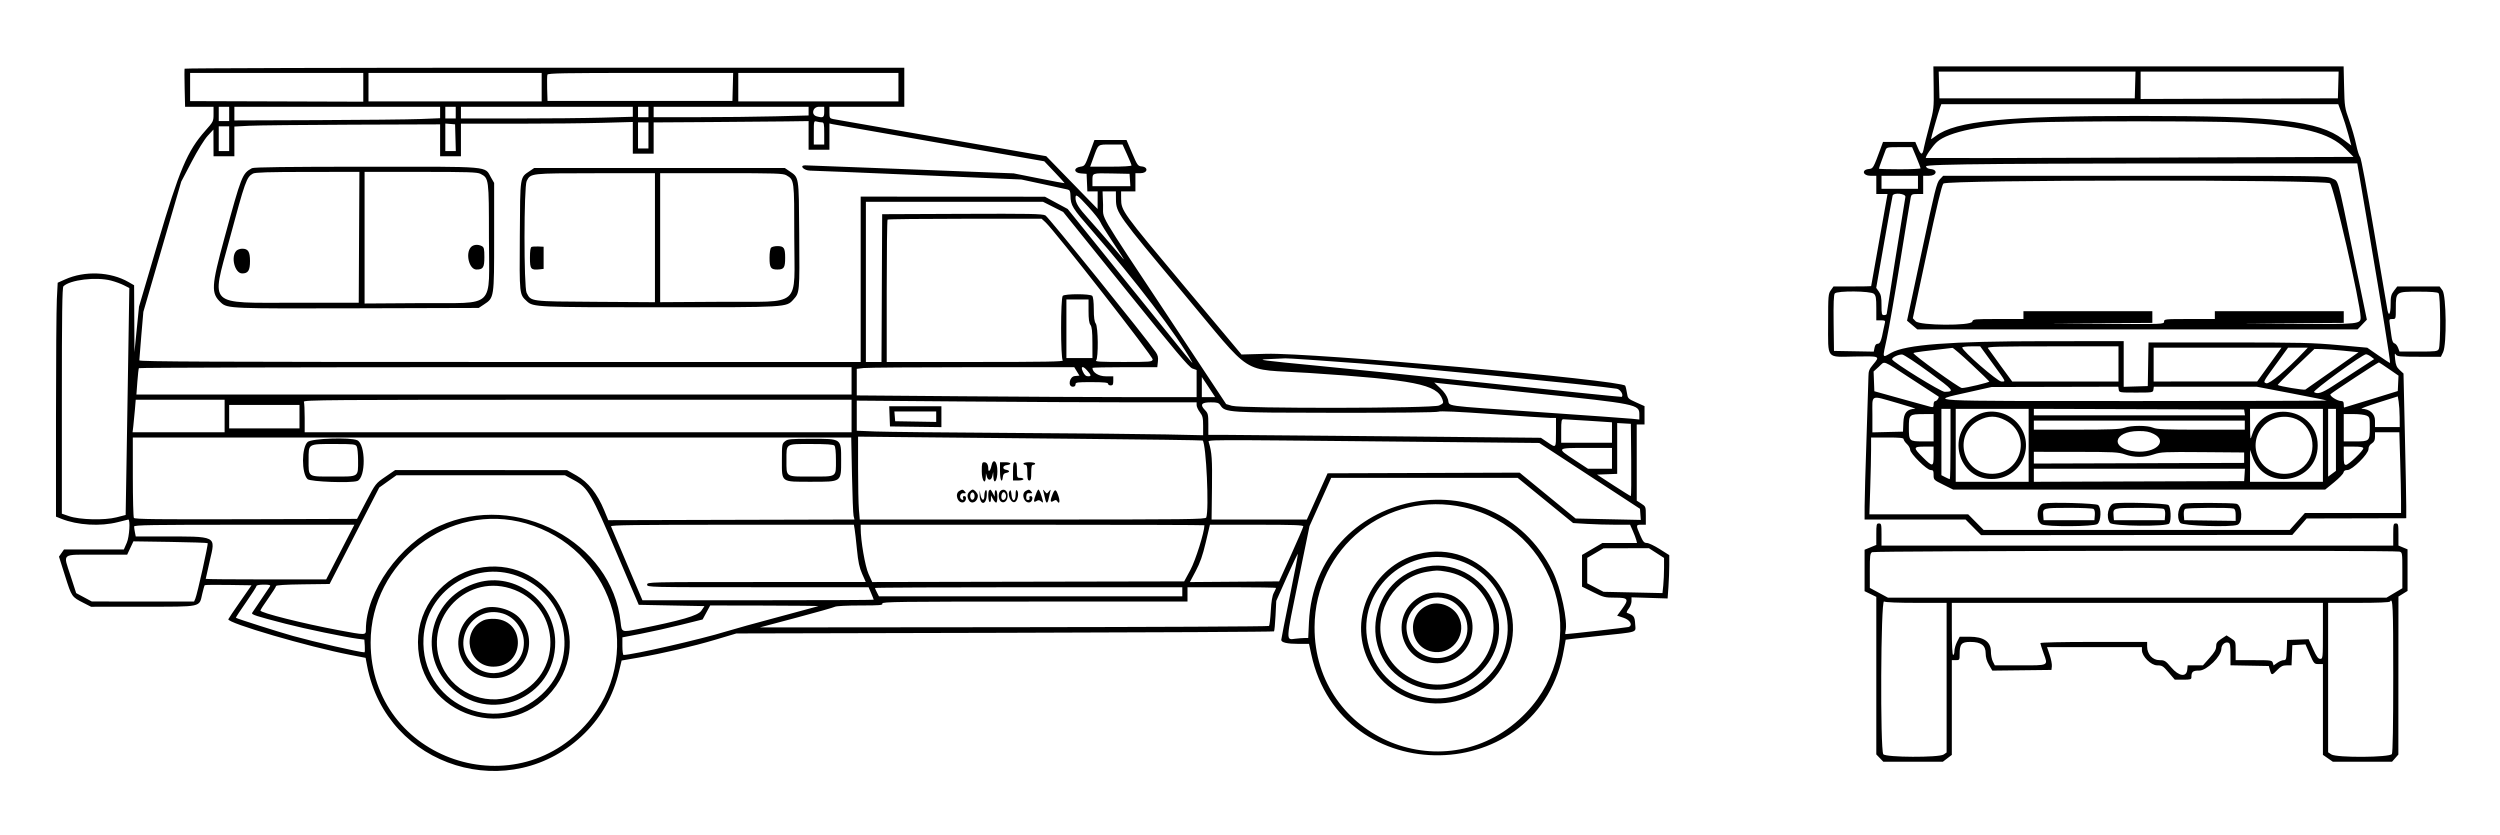 <svg id="svg" xmlns="http://www.w3.org/2000/svg" xmlns:xlink="http://www.w3.org/1999/xlink" width="400" height="133.542" viewBox="0, 0, 400,133.542"><g id="svgg"><path id="path0" d="M309.386 14.010 C 309.431 17.307,309.412 17.470,308.682 20.208 C 308.270 21.755,307.889 23.275,307.836 23.585 C 307.620 24.844,307.385 24.890,306.903 23.768 L 306.447 22.708 303.866 22.708 L 301.284 22.708 300.920 23.698 C 299.727 26.938,299.706 26.975,298.999 27.044 C 297.806 27.161,298.048 28.125,299.271 28.125 L 300.208 28.125 300.208 29.583 L 300.208 31.042 301.106 31.042 L 302.005 31.042 300.699 38.385 C 299.981 42.424,299.389 45.753,299.384 45.781 C 299.379 45.810,298.022 45.833,296.368 45.833 L 293.362 45.833 292.931 46.438 C 292.527 47.006,292.500 47.327,292.500 51.624 C 292.500 57.609,292.112 57.123,296.823 57.041 C 300.847 56.972,300.831 56.964,299.688 58.333 C 299.087 59.052,298.957 59.377,298.953 60.176 C 298.950 60.709,298.812 65.130,298.646 70.000 C 298.480 74.870,298.342 79.815,298.339 80.990 L 298.333 83.125 306.413 83.125 L 314.492 83.125 315.729 84.375 L 316.966 85.625 341.868 85.605 L 366.771 85.585 367.917 84.271 L 369.063 82.956 377.031 82.937 L 385.000 82.917 385.000 80.990 C 384.999 79.930,384.900 74.720,384.779 69.414 L 384.560 59.765 383.952 59.205 C 383.470 58.761,383.320 58.410,383.222 57.500 C 383.128 56.615,383.152 56.437,383.331 56.719 C 383.536 57.042,383.956 57.083,387.055 57.083 L 390.548 57.083 390.899 56.347 C 391.498 55.091,391.415 47.290,390.794 46.450 L 390.338 45.833 386.951 45.833 L 383.563 45.833 383.031 46.530 C 382.576 47.127,382.500 47.440,382.500 48.718 C 382.500 50.206,382.221 50.718,381.999 49.635 C 381.935 49.320,380.981 43.722,379.878 37.195 C 378.698 30.201,377.767 25.239,377.612 25.112 C 377.468 24.993,377.186 24.099,376.985 23.125 C 376.784 22.151,376.285 20.417,375.876 19.271 C 375.165 17.278,375.130 17.045,375.057 13.906 L 374.980 10.625 342.160 10.625 L 309.341 10.625 309.386 14.010 M29.539 10.990 C 29.502 11.076,29.503 12.482,29.543 14.115 L 29.615 17.083 31.891 17.083 L 34.167 17.083 34.167 18.258 C 34.167 19.404,34.136 19.467,32.850 20.914 C 29.973 24.153,28.705 27.148,25.252 38.854 L 22.240 49.063 21.876 52.708 L 21.511 56.354 21.485 50.998 L 21.458 45.643 20.573 45.132 C 17.675 43.461,13.569 43.290,10.408 44.708 L 9.230 45.237 9.095 47.879 C 9.021 49.332,8.960 57.753,8.959 66.592 L 8.958 82.663 9.816 83.006 C 12.403 84.042,16.054 84.258,18.854 83.542 C 19.750 83.313,20.504 83.125,20.529 83.125 C 20.875 83.125,20.698 85.898,20.293 86.823 L 19.815 87.917 15.026 87.917 L 10.237 87.917 9.837 88.490 L 9.436 89.063 10.419 92.170 C 11.474 95.506,11.471 95.502,13.379 96.475 L 14.571 97.083 22.859 97.076 C 32.441 97.068,31.857 97.195,32.360 95.018 C 32.523 94.311,32.702 93.687,32.757 93.632 C 32.812 93.577,34.518 93.557,36.549 93.589 L 40.240 93.646 38.428 96.250 C 37.431 97.682,36.577 98.953,36.531 99.073 C 36.296 99.678,49.346 103.495,56.071 104.789 L 58.497 105.256 58.738 106.534 C 61.819 122.829,81.805 129.011,93.565 117.307 C 96.286 114.600,98.109 111.322,99.029 107.479 L 99.459 105.686 102.073 105.234 C 106.099 104.537,110.809 103.441,114.479 102.348 L 117.813 101.354 160.764 101.250 C 184.387 101.193,203.771 101.090,203.840 101.021 C 203.908 100.953,204.018 99.828,204.083 98.521 L 204.202 96.146 205.888 92.346 C 206.815 90.256,207.610 88.583,207.656 88.628 C 207.701 88.673,207.122 91.724,206.369 95.407 C 205.616 99.091,205.000 102.230,205.000 102.384 C 205.000 102.803,205.956 103.021,207.794 103.021 L 209.441 103.021 209.805 104.699 C 214.562 126.644,246.434 126.060,250.217 103.958 C 250.364 103.099,250.496 102.377,250.510 102.354 C 250.524 102.331,252.829 102.069,255.632 101.773 C 262.349 101.064,261.700 101.273,261.625 99.842 C 261.562 98.651,261.409 98.442,260.320 98.061 C 260.210 98.023,260.327 97.727,260.581 97.405 C 260.834 97.083,261.042 96.538,261.042 96.195 L 261.042 95.572 263.930 95.664 L 266.818 95.756 266.951 93.888 C 267.024 92.860,267.083 91.300,267.083 90.421 L 267.083 88.823 265.546 87.849 C 264.700 87.313,263.775 86.875,263.490 86.875 C 263.054 86.875,262.883 86.672,262.423 85.611 C 261.726 84.003,261.730 83.958,262.604 83.958 L 263.333 83.958 263.333 82.502 C 263.333 81.067,263.322 81.038,262.607 80.575 L 261.880 80.104 261.878 74.010 L 261.875 67.917 262.500 67.917 L 263.125 67.917 263.125 66.450 L 263.125 64.983 261.786 64.382 C 260.486 63.799,260.443 63.754,260.309 62.862 C 260.233 62.357,260.107 61.840,260.029 61.714 C 259.477 60.821,209.766 56.401,202.603 56.608 L 198.644 56.722 189.374 45.659 C 179.577 33.967,179.389 33.707,179.380 31.823 L 179.375 30.625 180.521 30.625 L 181.667 30.625 181.667 29.167 L 181.667 27.708 182.500 27.708 C 183.628 27.708,183.785 26.738,182.675 26.628 C 182.055 26.566,181.966 26.443,181.129 24.479 L 180.241 22.396 177.674 22.396 L 175.107 22.396 174.346 24.479 C 173.611 26.490,173.560 26.566,172.886 26.667 C 171.723 26.840,171.777 27.663,172.956 27.748 L 173.854 27.813 173.916 29.219 L 173.977 30.625 174.801 30.625 L 175.625 30.625 175.621 32.031 L 175.618 33.438 171.507 29.214 L 167.396 24.990 150.625 22.078 C 141.401 20.476,133.596 19.112,133.281 19.045 C 132.761 18.936,132.708 18.841,132.708 18.004 L 132.708 17.083 138.698 17.083 L 144.688 17.083 144.688 13.958 L 144.688 10.833 87.148 10.833 C 55.501 10.833,29.577 10.904,29.539 10.990 M341.622 13.594 L 341.563 15.729 325.938 15.729 L 310.313 15.729 310.253 13.594 L 310.194 11.458 325.938 11.458 L 341.681 11.458 341.622 13.594 M374.122 13.594 L 374.063 15.729 358.281 15.783 L 342.500 15.836 342.500 13.647 L 342.500 11.458 358.341 11.458 L 374.181 11.458 374.122 13.594 M58.125 13.969 L 58.125 16.270 44.271 16.224 L 30.417 16.178 30.417 13.922 L 30.417 11.667 44.271 11.667 L 58.125 11.667 58.125 13.969 M86.667 13.947 L 86.667 16.228 72.813 16.224 L 58.958 16.220 58.958 13.943 L 58.958 11.667 72.813 11.667 L 86.667 11.667 86.667 13.947 M117.247 13.906 L 117.188 16.146 102.396 16.146 L 87.604 16.146 87.544 14.182 C 87.511 13.102,87.531 12.095,87.589 11.943 C 87.676 11.717,90.401 11.667,102.501 11.667 L 117.306 11.667 117.247 13.906 M143.750 13.944 L 143.750 16.221 130.938 16.222 L 118.125 16.223 118.125 13.945 L 118.125 11.667 130.938 11.667 L 143.750 11.667 143.750 13.944 M374.680 18.177 C 374.989 19.008,375.458 20.497,375.724 21.486 L 376.207 23.284 374.891 22.288 C 370.964 19.315,364.222 18.544,342.188 18.547 C 320.904 18.550,312.886 19.345,309.712 21.766 C 309.298 22.082,308.958 22.299,308.958 22.248 C 308.958 22.065,310.183 17.801,310.397 17.240 L 310.615 16.667 342.367 16.667 L 374.118 16.667 374.680 18.177 M36.667 18.229 L 36.667 19.375 35.833 19.375 L 35.000 19.375 35.000 18.229 L 35.000 17.083 35.833 17.083 L 36.667 17.083 36.667 18.229 M70.417 17.999 L 70.417 18.914 67.240 19.044 C 65.492 19.115,58.086 19.195,50.781 19.222 L 37.500 19.271 37.500 18.177 L 37.500 17.083 53.958 17.083 L 70.417 17.083 70.417 17.999 M72.917 18.021 L 72.917 18.958 72.083 18.958 L 71.250 18.958 71.250 18.021 L 71.250 17.083 72.083 17.083 L 72.917 17.083 72.917 18.021 M101.250 17.883 L 101.250 18.683 96.406 18.820 C 93.742 18.896,87.555 18.958,82.656 18.958 L 73.750 18.958 73.750 18.021 L 73.750 17.083 87.500 17.083 L 101.250 17.083 101.250 17.883 M103.750 17.917 L 103.750 18.750 102.917 18.750 L 102.083 18.750 102.083 17.917 L 102.083 17.083 102.917 17.083 L 103.750 17.083 103.750 17.917 M129.375 17.779 L 129.375 18.475 124.029 18.612 C 121.088 18.688,115.510 18.750,111.633 18.750 L 104.583 18.750 104.583 17.917 L 104.583 17.083 116.979 17.083 L 129.375 17.083 129.375 17.779 M131.875 17.917 C 131.875 18.799,131.710 18.895,130.677 18.619 C 129.724 18.363,130.027 17.083,131.042 17.083 L 131.875 17.083 131.875 17.917 M129.375 21.667 L 129.375 23.958 131.042 23.958 L 132.708 23.958 132.708 21.858 L 132.708 19.759 133.281 19.883 C 133.596 19.951,141.330 21.312,150.468 22.907 L 167.081 25.807 168.728 27.539 C 169.634 28.491,170.358 29.289,170.337 29.312 C 170.317 29.335,168.474 28.990,166.244 28.546 L 162.188 27.739 145.625 27.092 C 136.516 26.736,128.945 26.448,128.802 26.452 C 127.828 26.476,128.628 27.292,129.635 27.301 C 130.237 27.306,138.089 27.628,147.083 28.017 L 163.438 28.723 166.875 29.464 C 168.766 29.872,170.523 30.255,170.781 30.315 C 171.171 30.406,171.254 30.573,171.275 31.306 C 171.319 32.905,171.535 33.255,174.728 36.911 C 181.646 44.831,188.356 53.643,190.721 57.917 C 191.060 58.529,190.386 57.705,180.652 45.625 L 170.832 33.438 169.010 32.456 L 167.188 31.474 152.448 31.466 L 137.708 31.458 137.708 44.688 L 137.708 57.917 80.000 57.917 C 33.973 57.917,22.291 57.864,22.291 57.656 C 22.290 57.513,22.435 55.708,22.613 53.646 L 22.937 49.896 25.967 39.479 L 28.998 29.063 30.659 25.890 C 31.631 24.033,32.699 22.306,33.235 21.724 L 34.150 20.729 34.158 22.865 L 34.167 25.000 35.833 25.000 L 37.500 25.000 37.500 22.625 L 37.500 20.249 39.844 20.124 C 41.133 20.055,48.539 19.975,56.302 19.947 L 70.417 19.896 70.417 22.448 L 70.417 25.000 72.083 25.000 L 73.750 25.000 73.750 22.396 L 73.750 19.792 82.656 19.791 C 87.555 19.791,93.742 19.729,96.406 19.654 L 101.250 19.517 101.250 22.050 L 101.250 24.583 102.917 24.583 L 104.583 24.583 104.583 22.086 L 104.583 19.588 113.490 19.531 C 118.388 19.500,123.966 19.452,125.885 19.425 L 129.375 19.375 129.375 21.667 M131.510 19.580 C 131.829 19.583,131.875 19.808,131.875 21.354 L 131.875 23.125 131.042 23.125 L 130.208 23.125 130.208 21.226 C 130.208 19.358,130.216 19.328,130.677 19.452 C 130.935 19.521,131.310 19.579,131.510 19.580 M358.438 19.588 C 368.411 20.132,372.694 21.210,375.297 23.830 L 376.563 25.104 342.396 25.221 C 323.604 25.285,308.194 25.313,308.152 25.282 C 307.965 25.149,309.222 23.328,309.929 22.707 C 311.773 21.088,317.210 19.974,325.104 19.597 C 330.086 19.360,354.135 19.353,358.438 19.588 M103.750 21.667 L 103.750 23.750 102.917 23.750 L 102.083 23.750 102.083 21.667 L 102.083 19.583 102.917 19.583 L 103.750 19.583 103.750 21.667 M72.872 22.031 L 72.931 24.167 72.091 24.167 L 71.250 24.167 71.250 21.967 L 71.250 19.767 72.031 19.831 L 72.813 19.896 72.872 22.031 M36.667 22.188 L 36.667 24.167 35.833 24.167 L 35.000 24.167 35.000 22.188 L 35.000 20.208 35.833 20.208 L 36.667 20.208 36.667 22.188 M180.324 24.699 C 180.719 25.565,181.042 26.362,181.042 26.470 C 181.042 26.585,179.671 26.667,177.734 26.667 L 174.427 26.667 174.926 25.290 C 175.759 22.995,175.591 23.125,177.728 23.125 L 179.607 23.125 180.324 24.699 M306.615 25.159 C 306.987 26.046,307.292 26.841,307.292 26.927 C 307.292 27.013,305.792 27.083,303.958 27.083 C 302.125 27.083,300.625 27.040,300.625 26.987 C 300.625 26.934,300.826 26.348,301.071 25.685 C 301.317 25.022,301.596 24.268,301.691 24.010 C 301.855 23.568,301.978 23.542,303.901 23.544 L 305.938 23.547 306.615 25.159 M379.097 37.500 C 381.038 48.883,382.502 57.975,382.409 58.074 C 382.382 58.103,381.550 57.565,380.560 56.879 L 378.761 55.631 374.151 55.212 C 370.124 54.845,367.910 54.792,356.650 54.792 L 343.760 54.792 343.703 58.281 L 343.646 61.771 341.719 61.831 L 339.792 61.891 339.792 58.237 L 339.792 54.583 327.240 54.589 C 311.998 54.595,304.924 55.131,302.576 56.456 C 301.117 57.279,301.171 57.459,301.890 54.169 C 302.227 52.627,303.204 47.004,304.061 41.673 C 304.919 36.341,305.670 31.768,305.731 31.510 C 305.825 31.110,305.978 31.042,306.775 31.042 L 307.708 31.042 307.708 29.583 L 307.708 28.125 308.646 28.125 C 309.876 28.125,310.110 27.161,308.908 27.044 C 308.464 27.002,308.209 26.855,308.164 26.615 C 308.093 26.242,321.138 26.136,366.341 26.144 L 377.161 26.146 379.097 37.500 M40.313 26.909 C 38.756 27.768,38.654 28.026,35.926 38.021 C 33.791 45.841,33.733 46.918,35.358 48.425 C 36.376 49.369,36.907 49.391,57.318 49.329 L 76.593 49.271 77.431 48.717 C 79.072 47.630,79.063 47.696,79.063 37.917 L 79.063 29.271 78.569 28.410 C 77.499 26.542,78.924 26.666,58.617 26.673 C 45.976 26.677,40.607 26.747,40.313 26.909 M84.790 27.344 C 83.158 28.454,83.236 27.951,83.171 37.721 C 83.107 47.246,83.088 47.078,84.314 48.214 C 85.312 49.140,85.900 49.167,105.521 49.167 C 126.144 49.167,125.807 49.186,126.957 47.914 C 127.947 46.818,127.945 46.839,127.875 37.359 C 127.805 27.999,127.878 28.451,126.252 27.344 L 125.563 26.875 105.521 26.875 L 85.478 26.875 84.790 27.344 M57.450 37.969 L 57.396 48.438 47.083 48.438 C 33.070 48.438,33.805 49.143,36.682 38.443 C 39.251 28.887,39.444 28.344,40.467 27.776 C 40.822 27.579,42.979 27.513,49.221 27.507 L 57.504 27.500 57.450 37.969 M76.882 27.816 C 78.221 28.508,78.229 28.573,78.229 38.030 C 78.229 49.650,79.511 48.416,67.353 48.500 L 58.333 48.562 58.333 38.031 L 58.333 27.500 67.302 27.500 C 74.911 27.500,76.363 27.548,76.882 27.816 M104.792 38.031 L 104.792 48.353 95.260 48.291 C 84.719 48.223,84.986 48.257,84.260 46.854 C 83.802 45.969,83.814 29.841,84.273 28.953 C 84.913 27.716,84.827 27.726,95.260 27.717 L 104.792 27.708 104.792 38.031 M125.825 28.049 C 127.091 28.797,127.083 28.738,127.083 37.907 C 127.083 49.457,128.493 48.208,115.365 48.289 L 105.625 48.349 105.625 38.029 L 105.625 27.708 115.437 27.708 C 124.145 27.708,125.313 27.747,125.825 28.049 M180.793 28.802 L 180.856 29.792 177.824 29.792 L 174.792 29.792 174.792 28.889 C 174.792 27.663,174.718 27.690,177.905 27.755 L 180.729 27.813 180.793 28.802 M306.875 29.167 L 306.875 30.208 303.958 30.208 L 301.042 30.208 301.042 29.167 L 301.042 28.125 303.958 28.125 L 306.875 28.125 306.875 29.167 M310.366 28.698 C 309.875 29.214,309.590 30.356,307.473 40.290 L 305.125 51.309 305.948 52.006 L 306.771 52.702 341.989 52.705 L 377.207 52.708 377.954 51.927 L 378.700 51.146 376.469 40.400 C 373.887 27.962,374.205 29.092,373.143 28.551 C 372.313 28.128,372.123 28.125,341.610 28.125 L 310.911 28.125 310.366 28.698 M372.795 29.330 C 373.353 29.669,377.644 48.419,377.698 50.757 C 377.723 51.848,377.434 51.879,367.664 51.825 L 358.646 51.776 366.823 51.719 L 375.000 51.662 375.000 50.727 L 375.000 49.792 364.688 49.792 L 354.375 49.792 354.375 50.417 L 354.375 51.042 350.313 51.042 C 346.389 51.042,346.250 51.056,346.250 51.458 C 346.250 51.869,346.128 51.874,337.031 51.825 L 327.813 51.776 336.094 51.719 L 344.375 51.662 344.375 50.727 L 344.375 49.792 334.063 49.792 L 323.750 49.792 323.750 50.417 L 323.750 51.042 319.712 51.042 C 315.849 51.042,315.669 51.060,315.565 51.458 C 315.383 52.152,307.157 52.098,306.501 51.399 L 306.054 50.924 308.313 40.351 C 309.901 32.918,310.682 29.657,310.943 29.369 C 311.495 28.759,371.792 28.720,372.795 29.330 M178.554 31.927 C 178.575 34.030,178.880 34.455,189.167 46.720 C 200.884 60.691,198.116 58.925,209.479 59.675 C 226.358 60.788,229.946 61.504,230.791 63.926 C 230.986 64.487,230.952 64.549,230.264 64.877 C 229.280 65.346,198.673 65.390,197.103 64.925 L 196.185 64.653 187.228 51.129 C 175.189 32.951,176.586 35.338,176.491 32.773 L 176.411 30.625 177.476 30.625 L 178.542 30.625 178.554 31.927 M304.862 31.510 C 304.473 33.780,301.875 50.042,301.875 50.205 C 301.875 50.321,301.688 50.417,301.458 50.417 C 301.078 50.417,301.042 50.278,301.042 48.834 C 301.042 47.577,300.955 47.130,300.618 46.657 L 300.194 46.062 301.464 38.812 C 302.163 34.825,302.772 31.445,302.819 31.302 C 302.992 30.769,304.955 30.969,304.862 31.510 M174.134 33.101 C 175.064 34.120,175.918 35.196,176.031 35.494 C 176.144 35.791,176.973 37.138,177.872 38.486 C 179.470 40.882,179.968 41.669,179.751 41.458 C 179.692 41.401,178.769 40.323,177.700 39.063 C 176.631 37.802,175.027 35.965,174.136 34.981 C 172.553 33.233,172.083 32.471,172.083 31.653 C 172.083 30.973,172.379 31.182,174.134 33.101 M168.494 33.102 L 170.104 33.912 180.104 46.318 C 188.058 56.185,190.243 58.772,190.781 58.961 L 191.458 59.199 191.458 61.370 L 191.458 63.542 181.180 63.542 C 175.527 63.542,163.293 63.479,153.993 63.403 L 137.083 63.265 137.083 61.141 L 137.083 59.016 138.177 58.885 C 138.779 58.813,146.608 58.753,155.576 58.752 L 171.881 58.750 172.295 59.427 L 172.708 60.104 171.979 60.169 C 171.095 60.247,170.797 61.875,171.667 61.875 C 171.927 61.875,172.083 61.736,172.083 61.505 C 172.083 61.171,172.331 61.136,174.687 61.141 C 176.629 61.145,177.291 61.212,177.291 61.406 C 177.292 61.549,177.479 61.667,177.708 61.667 C 178.046 61.667,178.125 61.528,178.125 60.938 L 178.125 60.208 176.914 60.208 C 175.775 60.208,174.792 59.585,174.792 58.863 C 174.792 58.801,177.126 58.750,179.978 58.750 L 185.165 58.750 185.264 57.865 C 185.340 57.189,185.259 56.827,184.921 56.337 C 183.295 53.975,167.747 34.715,167.268 34.467 C 166.770 34.209,164.758 34.172,153.913 34.217 L 141.146 34.271 141.092 46.094 L 141.038 57.917 139.790 57.917 L 138.542 57.917 138.542 45.104 L 138.542 32.292 152.713 32.292 L 166.884 32.292 168.494 33.102 M167.283 35.573 C 168.755 36.926,184.535 57.120,184.431 57.517 C 184.332 57.896,184.087 57.917,179.726 57.917 C 176.147 57.917,175.181 57.861,175.375 57.667 C 175.763 57.279,175.716 52.283,175.319 51.759 C 175.104 51.474,175.011 50.795,175.007 49.469 C 175.002 48.288,174.907 47.490,174.750 47.333 C 174.408 46.992,170.383 46.992,170.042 47.333 C 169.687 47.688,169.687 57.312,170.042 57.667 C 170.236 57.861,167.134 57.917,156.083 57.917 L 141.875 57.917 141.875 46.597 C 141.875 40.372,141.938 35.215,142.014 35.139 C 142.090 35.063,147.667 35.000,154.406 35.000 L 166.660 35.000 167.283 35.573 M75.345 39.548 C 74.431 40.558,75.065 43.125,76.228 43.125 C 77.296 43.125,77.500 42.808,77.500 41.146 C 77.500 39.829,77.440 39.566,77.097 39.382 C 76.482 39.053,75.728 39.124,75.345 39.548 M85.052 39.508 C 84.875 39.583,84.792 40.145,84.792 41.263 C 84.792 43.076,84.946 43.253,86.381 43.089 L 86.979 43.021 86.979 41.250 L 86.979 39.479 86.146 39.439 C 85.688 39.416,85.195 39.448,85.052 39.508 M123.375 39.625 C 123.231 39.769,123.125 40.458,123.125 41.250 C 123.125 42.832,123.320 43.125,124.375 43.125 C 125.430 43.125,125.625 42.832,125.625 41.250 C 125.625 39.668,125.430 39.375,124.375 39.375 C 123.963 39.375,123.513 39.487,123.375 39.625 M37.827 40.119 C 36.880 41.067,37.561 43.750,38.750 43.750 C 39.700 43.750,40.000 43.275,40.000 41.771 C 40.000 40.266,39.700 39.792,38.750 39.792 C 38.423 39.792,38.007 39.939,37.827 40.119 M17.775 44.895 C 18.433 45.066,19.358 45.404,19.831 45.645 L 20.691 46.084 20.525 56.636 C 20.433 62.439,20.301 70.609,20.231 74.792 L 20.104 82.396 18.646 82.772 C 16.723 83.269,12.743 83.169,11.042 82.583 L 9.896 82.188 9.896 64.125 C 9.896 50.266,9.955 46.004,10.148 45.810 C 11.186 44.773,15.375 44.270,17.775 44.895 M299.827 47.011 C 300.145 47.299,300.208 47.682,300.208 49.303 L 300.208 51.250 300.952 51.250 C 301.560 51.250,301.676 51.316,301.592 51.615 C 301.536 51.815,301.428 52.307,301.353 52.708 C 301.016 54.504,300.817 55.000,300.435 55.000 C 300.176 55.000,300.011 55.203,299.926 55.630 L 299.800 56.261 296.619 56.203 L 293.438 56.146 293.381 51.693 C 293.342 48.584,293.397 47.154,293.563 46.954 C 293.942 46.497,299.313 46.546,299.827 47.011 M390.167 46.917 C 390.489 47.239,390.519 55.252,390.201 55.847 C 390.003 56.217,389.738 56.250,386.954 56.250 L 383.922 56.250 383.691 55.639 C 383.564 55.302,383.305 54.987,383.115 54.937 C 382.872 54.874,382.726 54.513,382.625 53.725 C 382.545 53.109,382.426 52.253,382.359 51.823 C 382.246 51.088,382.271 51.042,382.786 51.042 C 383.333 51.042,383.333 51.040,383.333 49.317 C 383.333 46.660,383.325 46.667,386.949 46.667 C 388.979 46.667,389.996 46.746,390.167 46.917 M174.167 49.752 C 174.167 51.043,174.257 51.707,174.473 51.991 C 174.700 52.292,174.780 53.022,174.785 54.844 L 174.792 57.292 172.708 57.292 L 170.625 57.292 170.625 52.604 L 170.625 47.917 172.396 47.917 L 174.167 47.917 174.167 49.752 M318.675 57.954 C 321.093 61.277,320.975 61.042,320.216 61.042 C 319.603 61.042,313.958 56.130,313.958 55.596 C 313.958 55.497,314.604 55.417,315.394 55.417 L 316.830 55.417 318.675 57.954 M338.958 58.229 L 338.958 61.042 330.456 61.042 L 321.954 61.042 320.092 58.504 C 319.067 57.109,318.154 55.843,318.063 55.692 C 317.925 55.465,319.753 55.417,328.427 55.417 L 338.958 55.417 338.958 58.229 M315.417 58.267 C 316.964 59.713,318.255 60.960,318.287 61.037 C 318.346 61.182,314.562 62.087,313.905 62.085 C 313.462 62.083,305.968 56.671,306.152 56.486 C 306.257 56.380,308.080 56.139,312.396 55.660 C 312.510 55.647,313.870 56.820,315.417 58.267 M364.254 56.719 C 363.823 57.320,362.947 58.537,362.308 59.422 L 361.146 61.031 352.865 61.036 L 344.583 61.042 344.583 58.333 L 344.583 55.625 354.811 55.625 L 365.039 55.625 364.254 56.719 M368.633 56.270 C 365.847 59.205,363.117 61.491,362.602 61.319 C 362.071 61.142,362.075 61.134,364.081 58.383 L 366.092 55.625 367.668 55.625 L 369.245 55.625 368.633 56.270 M374.985 56.115 L 377.366 56.354 373.229 59.271 C 370.954 60.875,368.987 62.252,368.860 62.330 C 368.648 62.460,364.639 61.792,364.441 61.594 C 364.395 61.548,365.696 60.233,367.333 58.672 L 370.310 55.833 371.457 55.854 C 372.088 55.866,373.676 55.983,374.985 56.115 M308.704 59.590 C 312.641 62.480,312.781 62.658,311.146 62.692 C 310.550 62.705,302.921 57.990,302.748 57.501 C 302.644 57.209,303.804 56.660,304.375 56.730 C 304.661 56.766,306.610 58.053,308.704 59.590 M379.360 57.065 L 379.866 57.454 377.381 59.073 C 376.014 59.963,374.123 61.192,373.179 61.804 C 371.519 62.880,370.822 63.101,370.247 62.737 C 369.951 62.549,377.954 56.715,378.542 56.690 C 378.714 56.682,379.082 56.851,379.360 57.065 M217.408 58.128 C 226.108 58.788,255.505 61.686,258.675 62.197 C 259.248 62.289,259.801 63.178,259.485 63.500 C 259.451 63.534,250.905 62.662,240.493 61.561 C 230.081 60.460,216.875 59.108,211.146 58.556 C 201.807 57.657,200.945 57.544,202.813 57.466 C 203.958 57.418,205.229 57.359,205.637 57.335 C 206.044 57.311,211.341 57.668,217.408 58.128 M305.880 60.665 C 308.203 62.177,310.130 63.429,310.161 63.448 C 310.334 63.552,309.910 64.167,309.665 64.167 C 309.494 64.167,309.375 64.382,309.375 64.691 C 309.375 65.132,309.300 65.197,308.906 65.097 C 308.648 65.031,306.516 64.442,304.167 63.788 L 299.896 62.598 299.836 61.018 L 299.775 59.438 300.617 58.677 C 301.664 57.732,300.971 57.471,305.880 60.665 M382.252 59.063 L 383.761 60.104 383.703 61.334 L 383.646 62.565 379.375 63.886 C 377.026 64.613,375.081 65.207,375.052 65.208 C 375.023 65.208,375.000 64.974,375.000 64.688 C 375.000 64.311,374.888 64.167,374.595 64.167 C 373.962 64.167,372.643 63.315,372.892 63.066 C 373.230 62.729,380.510 57.952,380.632 57.988 C 380.693 58.006,381.422 58.490,382.252 59.063 M136.250 60.938 L 136.250 63.125 79.038 63.125 L 21.825 63.125 21.976 61.094 C 22.059 59.977,22.170 58.992,22.222 58.906 C 22.274 58.820,47.951 58.750,79.283 58.750 L 136.250 58.750 136.250 60.938 M173.891 59.219 C 174.610 60.018,174.653 60.208,174.113 60.208 C 173.753 60.208,173.524 60.010,173.271 59.479 C 172.856 58.609,173.209 58.461,173.891 59.219 M194.052 62.969 L 194.423 63.542 193.357 63.542 L 192.292 63.542 192.292 61.930 L 192.292 60.318 192.987 61.357 C 193.369 61.928,193.848 62.654,194.052 62.969 M245.521 62.925 C 261.905 64.628,262.292 64.706,262.292 66.302 L 262.292 67.124 261.094 66.999 C 260.435 66.930,253.708 66.448,246.146 65.928 C 230.316 64.840,232.026 65.077,231.683 63.928 C 231.504 63.327,231.086 62.714,230.446 62.114 L 229.479 61.207 230.417 61.329 C 230.932 61.396,237.729 62.115,245.521 62.925 M338.996 62.344 C 339.061 62.802,339.121 62.813,341.771 62.813 C 344.421 62.813,344.481 62.802,344.546 62.344 L 344.612 61.875 352.845 61.875 L 361.077 61.875 366.632 62.936 C 369.688 63.520,372.227 64.036,372.274 64.082 C 372.322 64.129,358.497 64.167,341.553 64.167 C 306.999 64.167,308.323 64.238,315.000 62.741 L 318.646 61.924 328.788 61.900 L 338.929 61.875 338.996 62.344 M383.943 66.719 L 383.958 68.333 381.979 68.333 L 380.000 68.333 380.000 67.296 C 380.000 66.188,379.150 65.433,377.873 65.407 C 377.611 65.402,378.802 64.953,380.521 64.411 L 383.646 63.425 383.787 64.264 C 383.864 64.726,383.934 65.831,383.943 66.719 M303.542 64.473 C 305.318 64.977,306.610 65.396,306.413 65.403 C 305.111 65.452,304.603 66.045,304.540 67.587 L 304.479 69.063 302.031 69.121 L 299.583 69.180 299.583 66.361 C 299.583 63.013,299.143 63.223,303.542 64.473 M35.938 66.562 L 35.938 69.166 28.574 69.166 L 21.211 69.167 21.329 68.177 C 21.395 67.633,21.508 66.461,21.582 65.573 L 21.716 63.958 28.827 63.958 L 35.938 63.958 35.938 66.562 M136.250 66.563 L 136.250 69.167 92.500 69.167 L 48.750 69.167 48.750 66.892 C 48.750 65.641,48.693 64.469,48.624 64.288 C 48.508 63.988,52.450 63.958,92.374 63.958 L 136.250 63.958 136.250 66.563 M181.180 64.375 L 191.458 64.375 191.458 64.824 C 191.458 65.071,191.693 65.580,191.979 65.956 C 192.423 66.538,192.500 66.860,192.500 68.139 L 192.500 69.639 186.510 69.509 C 183.216 69.437,172.083 69.329,161.771 69.269 C 151.458 69.209,141.685 69.105,140.052 69.038 L 137.083 68.915 137.083 66.507 L 137.083 64.098 153.993 64.237 C 163.293 64.313,175.527 64.375,181.180 64.375 M195.263 64.850 C 196.021 66.006,196.367 66.028,213.793 66.048 C 223.595 66.059,229.917 65.989,230.147 65.867 C 230.394 65.735,233.339 65.870,238.854 66.264 C 243.438 66.592,247.586 66.864,248.073 66.868 L 248.958 66.875 248.958 69.167 C 248.958 71.758,249.005 71.704,247.591 70.752 L 246.543 70.046 222.907 69.813 C 209.907 69.685,197.935 69.581,196.302 69.582 L 193.333 69.583 193.333 67.876 C 193.333 66.316,193.286 66.119,192.785 65.597 C 191.956 64.731,192.227 64.375,193.720 64.375 C 194.772 64.375,194.997 64.444,195.263 64.850 M47.917 66.667 L 47.917 68.542 42.292 68.542 L 36.667 68.542 36.667 66.667 L 36.667 64.792 42.292 64.792 L 47.917 64.792 47.917 66.667 M142.335 66.615 L 142.396 68.229 146.510 68.286 L 150.625 68.342 150.625 66.671 L 150.625 65.000 146.450 65.000 L 142.274 65.000 142.335 66.615 M312.083 71.042 C 312.083 74.135,312.032 76.667,311.969 76.667 C 311.906 76.667,311.578 76.524,311.240 76.349 L 310.625 76.031 310.625 70.724 L 310.625 65.417 311.354 65.417 L 312.083 65.417 312.083 71.042 M324.583 71.250 L 324.583 77.083 318.750 77.083 L 312.917 77.083 312.917 71.250 L 312.917 65.417 318.750 65.417 L 324.583 65.417 324.583 71.250 M359.129 65.990 L 359.196 66.458 342.306 66.458 L 325.417 66.458 325.417 65.936 L 325.417 65.414 342.240 65.468 L 359.063 65.521 359.129 65.990 M371.667 71.250 L 371.667 77.083 365.833 77.083 L 360.000 77.083 360.007 74.531 L 360.014 71.979 360.396 73.087 C 362.358 78.767,370.833 77.289,370.833 71.267 C 370.833 65.161,362.113 63.759,360.320 69.577 C 360.034 70.504,360.029 70.475,360.015 67.969 L 360.000 65.417 365.833 65.417 L 371.667 65.417 371.667 71.250 M373.750 70.377 L 373.750 75.338 373.125 75.800 L 372.500 76.262 372.500 70.840 L 372.500 65.417 373.125 65.417 L 373.750 65.417 373.750 70.377 M149.792 66.672 L 149.792 67.511 146.510 67.453 L 143.229 67.396 143.165 66.615 L 143.100 65.833 146.446 65.833 L 149.792 65.833 149.792 66.672 M316.555 66.313 C 311.076 68.933,313.114 77.079,319.135 76.625 C 323.708 76.280,325.808 70.840,322.644 67.534 C 321.083 65.902,318.498 65.383,316.555 66.313 M309.375 68.438 L 309.375 70.625 307.646 70.625 C 305.474 70.625,305.417 70.568,305.417 68.406 C 305.417 66.327,305.483 66.265,307.760 66.256 L 309.375 66.250 309.375 68.438 M378.636 66.492 C 379.141 66.722,379.167 66.814,379.167 68.429 C 379.167 70.579,379.118 70.625,376.833 70.625 L 375.000 70.625 375.000 68.438 L 375.000 66.250 376.553 66.250 C 377.407 66.250,378.344 66.359,378.636 66.492 M320.858 67.249 C 325.288 69.563,323.337 76.155,318.330 75.793 C 313.789 75.464,312.581 69.304,316.653 67.240 C 318.164 66.474,319.380 66.476,320.858 67.249 M366.875 66.872 C 370.081 67.764,371.092 72.272,368.613 74.624 C 366.606 76.529,363.067 76.082,361.621 73.741 C 359.363 70.087,362.709 65.713,366.875 66.872 M254.219 67.325 L 257.917 67.569 257.917 69.201 L 257.917 70.833 253.854 70.833 L 249.792 70.833 249.792 68.958 C 249.792 67.312,249.836 67.083,250.156 67.082 C 250.357 67.081,252.185 67.191,254.219 67.325 M359.167 68.021 L 359.167 68.750 352.213 68.750 C 346.503 68.750,345.125 68.694,344.511 68.438 C 343.561 68.040,341.005 68.044,339.896 68.444 C 339.235 68.682,337.650 68.744,332.240 68.747 L 325.417 68.750 325.417 68.021 L 325.417 67.292 342.292 67.292 L 359.167 67.292 359.167 68.021 M260.993 73.594 C 261.023 76.773,260.997 79.375,260.934 79.375 C 260.870 79.375,259.628 78.602,258.172 77.656 L 255.526 75.938 257.138 75.877 L 258.750 75.816 258.750 71.751 L 258.750 67.687 259.844 67.750 L 260.938 67.813 260.993 73.594 M344.591 69.427 C 346.919 70.601,344.930 72.532,341.695 72.239 C 337.581 71.866,338.020 68.990,342.195 68.966 C 343.313 68.960,343.883 69.070,344.591 69.427 M384.029 73.698 C 384.104 76.190,384.166 79.096,384.166 80.156 L 384.167 82.083 376.471 82.083 L 368.776 82.083 367.565 83.437 L 366.354 84.791 341.868 84.792 L 317.383 84.792 316.146 83.542 L 314.909 82.292 307.005 82.292 L 299.101 82.292 299.237 78.073 C 299.312 75.753,299.374 72.987,299.374 71.927 L 299.375 70.000 301.979 70.000 C 304.003 70.000,304.583 70.062,304.583 70.276 C 304.583 70.428,304.818 70.773,305.104 71.042 C 305.391 71.311,305.625 71.723,305.625 71.958 C 305.625 72.563,308.291 75.208,308.901 75.208 C 309.311 75.208,309.375 75.315,309.375 75.996 C 309.375 76.769,309.405 76.798,310.941 77.558 L 312.507 78.333 342.269 78.333 L 372.030 78.333 373.463 77.162 C 374.251 76.518,374.926 75.815,374.962 75.600 C 375.008 75.332,375.203 75.208,375.582 75.208 C 376.369 75.208,378.958 72.634,378.958 71.852 C 378.958 71.491,379.140 71.179,379.479 70.957 C 379.869 70.701,380.000 70.434,380.000 69.891 L 380.000 69.167 381.946 69.167 L 383.892 69.167 384.029 73.698 M171.740 70.201 C 183.066 70.305,192.377 70.433,192.431 70.486 C 192.990 71.045,193.474 81.555,192.999 82.795 C 192.884 83.094,190.243 83.125,165.217 83.125 L 137.561 83.125 137.426 81.531 C 137.352 80.654,137.292 77.670,137.292 74.899 L 137.292 69.861 144.219 69.937 C 148.029 69.979,160.413 70.098,171.740 70.201 M136.316 75.990 C 136.381 79.284,136.498 82.236,136.575 82.550 L 136.714 83.121 117.019 83.175 L 97.325 83.229 96.673 81.652 C 95.577 78.995,94.110 77.143,92.283 76.105 L 90.729 75.222 76.979 75.214 L 63.229 75.207 61.665 76.278 C 60.111 77.342,60.090 77.369,58.613 80.185 L 57.125 83.021 39.357 83.074 C 25.280 83.116,21.554 83.073,21.422 82.866 C 21.331 82.722,21.255 79.768,21.253 76.302 L 21.250 70.000 78.724 70.000 L 136.197 70.000 136.316 75.990 M49.230 70.711 C 48.242 71.561,48.227 75.746,49.208 76.661 C 49.666 77.087,56.205 77.328,57.178 76.954 C 58.543 76.430,58.524 71.063,57.155 70.440 C 56.041 69.932,49.891 70.143,49.230 70.711 M125.596 70.607 C 125.126 70.987,125.104 71.122,125.104 73.646 C 125.104 77.240,124.889 77.083,129.824 77.083 C 134.691 77.083,134.583 77.161,134.583 73.646 C 134.583 70.130,134.691 70.208,129.824 70.208 C 126.456 70.208,126.039 70.248,125.596 70.607 M222.881 70.646 L 246.283 70.877 254.339 76.142 L 262.396 81.407 262.461 82.298 L 262.527 83.188 257.314 83.075 L 252.100 82.961 247.621 79.292 L 243.142 75.622 227.778 75.676 L 212.414 75.729 210.752 79.427 L 209.091 83.125 201.472 83.125 L 193.854 83.125 193.916 78.073 C 193.972 73.459,193.900 72.409,193.414 70.781 C 193.280 70.331,191.772 70.338,222.881 70.646 M57.076 71.445 C 57.195 71.666,57.292 72.657,57.292 73.646 C 57.292 76.384,57.496 76.250,53.333 76.250 C 49.162 76.250,49.375 76.394,49.375 73.570 C 49.375 70.957,49.239 71.042,53.445 71.042 C 56.608 71.042,56.876 71.071,57.076 71.445 M133.500 71.292 C 133.661 71.453,133.750 72.287,133.750 73.646 C 133.750 76.394,133.971 76.250,129.757 76.250 C 125.634 76.250,125.833 76.382,125.833 73.646 C 125.833 70.910,125.634 71.042,129.757 71.042 C 132.196 71.042,133.325 71.117,133.500 71.292 M309.375 72.917 C 309.375 74.722,309.239 74.744,307.662 73.184 C 306.077 71.615,306.100 71.458,307.917 71.458 L 309.375 71.458 309.375 72.917 M378.125 71.725 C 378.125 72.123,375.774 74.375,375.359 74.375 C 375.054 74.375,375.000 74.157,375.000 72.917 L 375.000 71.458 376.563 71.458 C 377.694 71.458,378.125 71.532,378.125 71.725 M257.917 73.333 L 257.917 75.000 255.999 75.000 L 254.082 75.000 251.941 73.594 C 248.998 71.661,248.992 71.667,253.854 71.667 L 257.917 71.667 257.917 73.333 M340.000 72.708 C 341.484 73.230,343.037 73.229,344.592 72.705 C 345.752 72.315,346.290 72.290,352.450 72.341 L 359.063 72.396 359.063 73.229 L 359.063 74.063 342.240 74.116 L 325.417 74.169 325.417 73.230 L 325.417 72.292 332.135 72.298 C 338.234 72.305,338.960 72.342,340.000 72.708 M157.083 75.417 C 157.083 76.901,157.678 77.716,157.729 76.302 L 157.750 75.729 157.895 76.250 C 158.094 76.966,158.613 76.905,158.775 76.146 L 158.909 75.521 158.934 76.198 C 158.988 77.695,159.583 76.979,159.583 75.417 C 159.583 73.777,158.894 73.187,158.614 74.588 C 158.467 75.322,158.125 75.631,158.125 75.029 C 158.125 74.342,157.893 73.958,157.478 73.958 C 157.128 73.958,157.083 74.125,157.083 75.417 M160.000 75.417 C 160.000 76.832,160.322 77.458,160.455 76.302 C 160.502 75.892,160.654 75.710,160.990 75.663 C 161.247 75.626,161.458 75.515,161.458 75.417 C 161.458 75.318,161.247 75.207,160.990 75.171 C 160.317 75.075,160.397 74.493,161.094 74.413 C 161.975 74.312,161.773 73.958,160.833 73.958 L 160.000 73.958 160.000 75.417 M162.083 75.417 L 162.083 76.875 162.917 76.875 C 163.375 76.875,163.750 76.781,163.750 76.667 C 163.750 76.552,163.516 76.458,163.229 76.458 C 162.731 76.458,162.708 76.403,162.708 75.208 C 162.708 74.236,162.639 73.958,162.396 73.958 C 162.148 73.958,162.083 74.259,162.083 75.417 M163.750 74.167 C 163.750 74.281,163.891 74.375,164.063 74.375 C 164.306 74.375,164.375 74.653,164.375 75.625 C 164.375 76.597,164.444 76.875,164.688 76.875 C 164.931 76.875,165.000 76.597,165.000 75.625 C 165.000 74.653,165.069 74.375,165.313 74.375 C 165.484 74.375,165.625 74.281,165.625 74.167 C 165.625 74.052,165.203 73.958,164.688 73.958 C 164.172 73.958,163.750 74.052,163.750 74.167 M359.126 75.990 L 359.063 76.979 342.240 77.032 L 325.417 77.086 325.417 76.043 L 325.417 75.000 342.303 75.000 L 359.189 75.000 359.126 75.990 M91.878 76.849 C 94.075 78.041,94.613 78.965,98.726 88.622 L 102.197 96.771 107.456 96.875 L 112.714 96.979 112.212 97.717 C 111.681 98.498,109.036 99.266,102.122 100.647 C 99.470 101.176,99.470 101.176,99.302 99.565 C 97.957 86.703,82.639 78.563,70.305 84.155 C 63.966 87.029,58.542 94.678,58.542 100.743 C 58.542 101.648,58.550 101.648,54.134 100.821 C 48.515 99.770,41.667 98.048,41.667 97.687 C 41.667 97.587,42.229 96.713,42.917 95.746 C 43.604 94.779,44.167 93.889,44.167 93.769 C 44.167 93.625,45.637 93.531,48.452 93.494 L 52.738 93.438 56.709 85.722 L 60.680 78.007 62.057 77.024 L 63.435 76.042 76.913 76.042 L 90.391 76.042 91.878 76.849 M247.260 80.073 L 251.697 83.689 253.902 83.823 C 255.114 83.898,257.166 83.958,258.460 83.958 L 260.814 83.958 261.246 84.936 C 261.484 85.474,261.733 86.130,261.800 86.395 L 261.920 86.875 259.155 86.875 L 256.391 86.875 254.758 87.832 L 253.125 88.790 253.125 91.328 L 253.125 93.865 254.899 94.745 C 256.564 95.571,256.782 95.625,258.441 95.625 C 260.553 95.625,260.683 95.861,259.475 97.506 L 258.741 98.505 259.787 98.853 C 260.838 99.202,261.294 100.051,260.573 100.318 C 260.367 100.394,250.956 101.458,250.488 101.458 C 250.422 101.458,250.418 101.266,250.480 101.032 C 250.897 99.434,249.738 94.041,248.408 91.398 C 238.861 72.426,210.427 78.360,209.434 99.531 L 209.314 102.083 208.749 102.083 C 208.438 102.083,207.772 102.134,207.269 102.196 C 205.718 102.388,205.700 102.793,207.693 93.085 L 209.518 84.194 211.255 80.326 L 212.992 76.458 227.907 76.458 L 242.823 76.458 247.260 80.073 M153.490 78.558 C 152.707 79.014,153.224 80.547,154.105 80.380 C 154.578 80.289,154.749 79.375,154.292 79.375 C 154.081 79.375,154.016 79.491,154.102 79.716 C 154.192 79.950,154.141 80.026,153.939 79.959 C 153.397 79.778,153.576 78.847,154.142 78.909 C 154.563 78.955,154.599 78.916,154.377 78.648 C 154.073 78.282,153.981 78.272,153.490 78.558 M155.119 78.661 C 154.738 79.041,154.705 79.448,155.007 80.014 C 155.428 80.799,156.458 80.292,156.458 79.299 C 156.458 78.963,155.915 78.333,155.625 78.333 C 155.527 78.333,155.299 78.481,155.119 78.661 M156.742 79.271 C 156.786 80.843,157.777 80.871,157.877 79.303 C 157.920 78.632,157.867 78.339,157.721 78.430 C 157.599 78.505,157.500 78.897,157.500 79.300 C 157.500 80.302,157.020 80.115,156.846 79.046 C 156.721 78.281,156.714 78.295,156.742 79.271 M158.264 78.472 C 158.046 78.690,158.102 80.169,158.333 80.313 C 158.453 80.386,158.545 80.191,158.550 79.856 L 158.558 79.271 158.869 79.844 C 159.040 80.159,159.271 80.417,159.382 80.417 C 159.649 80.417,159.643 78.603,159.375 78.438 C 159.256 78.364,159.163 78.559,159.158 78.894 L 159.150 79.479 158.839 78.906 C 158.503 78.287,158.473 78.264,158.264 78.472 M160.042 78.583 C 159.686 78.939,159.732 79.900,160.122 80.223 C 160.573 80.597,161.126 80.230,161.213 79.498 C 161.323 78.569,160.612 78.013,160.042 78.583 M161.615 78.453 C 161.047 79.029,161.787 80.686,162.436 80.291 C 162.866 80.030,163.059 78.809,162.724 78.474 C 162.564 78.314,162.500 78.502,162.500 79.125 C 162.500 80.334,161.926 80.354,161.835 79.147 C 161.800 78.678,161.701 78.366,161.615 78.453 M164.115 78.558 C 163.332 79.014,163.849 80.547,164.730 80.380 C 165.203 80.289,165.374 79.375,164.917 79.375 C 164.718 79.375,164.642 79.493,164.716 79.688 C 164.793 79.889,164.712 80.000,164.488 80.000 C 164.230 80.000,164.156 79.850,164.205 79.427 C 164.258 78.962,164.364 78.864,164.767 78.909 C 165.188 78.955,165.224 78.916,165.002 78.648 C 164.698 78.282,164.606 78.272,164.115 78.558 M165.830 78.863 C 165.336 80.163,165.326 80.477,165.789 80.188 C 166.141 79.968,166.280 79.973,166.580 80.221 C 166.914 80.496,166.933 80.475,166.804 79.957 C 166.596 79.123,166.276 78.333,166.146 78.333 C 166.083 78.333,165.941 78.572,165.830 78.863 M166.983 78.750 C 167.060 79.036,167.171 79.529,167.231 79.844 C 167.290 80.159,167.411 80.417,167.500 80.417 C 167.589 80.417,167.710 80.159,167.769 79.844 C 167.829 79.529,167.940 79.036,168.017 78.750 C 168.151 78.248,168.144 78.244,167.828 78.634 C 167.503 79.034,167.497 79.034,167.172 78.634 C 166.856 78.244,166.849 78.248,166.983 78.750 M168.442 79.019 C 167.979 80.127,168.013 80.490,168.548 80.158 C 168.897 79.942,169.004 79.950,169.162 80.202 C 169.500 80.745,169.633 80.260,169.371 79.441 C 168.991 78.255,168.798 78.167,168.442 79.019 M155.938 79.375 C 155.938 79.946,155.474 80.182,155.290 79.705 C 155.118 79.255,155.358 78.696,155.677 78.802 C 155.820 78.850,155.938 79.108,155.938 79.375 M160.909 79.063 C 161.073 79.491,160.850 80.000,160.499 80.000 C 160.333 80.000,160.208 79.791,160.208 79.514 C 160.208 78.761,160.677 78.459,160.909 79.063 M326.927 80.556 C 325.874 80.776,325.670 83.396,326.667 83.898 C 327.496 84.316,334.969 84.269,335.579 83.842 C 336.177 83.423,336.261 81.275,335.698 80.807 C 335.356 80.523,328.081 80.315,326.927 80.556 M338.229 80.555 C 337.315 80.786,336.912 82.734,337.587 83.658 C 337.988 84.207,346.746 84.291,347.088 83.750 C 347.433 83.204,347.334 81.128,346.948 80.807 C 346.602 80.519,339.214 80.306,338.229 80.555 M349.479 80.563 C 348.567 80.776,348.161 82.733,348.837 83.658 C 349.185 84.134,356.866 84.397,357.986 83.972 C 358.907 83.621,358.763 80.801,357.813 80.599 C 357.095 80.446,350.106 80.416,349.479 80.563 M234.241 81.174 C 249.198 84.549,254.759 102.950,244.172 114.036 C 231.785 127.005,210.236 118.267,210.330 100.313 C 210.397 87.591,221.895 78.389,234.241 81.174 M334.962 81.431 C 335.135 81.540,335.212 81.908,335.171 82.417 L 335.104 83.229 331.042 83.229 L 326.979 83.229 326.913 82.417 C 326.820 81.284,326.918 81.256,331.042 81.256 C 333.047 81.256,334.811 81.335,334.962 81.431 M346.212 81.431 C 346.385 81.540,346.462 81.908,346.421 82.417 L 346.354 83.229 342.292 83.229 L 338.229 83.229 338.163 82.417 C 338.070 81.284,338.168 81.256,342.292 81.256 C 344.297 81.256,346.061 81.335,346.212 81.431 M357.379 81.376 C 357.610 81.465,357.708 81.776,357.708 82.423 L 357.708 83.342 353.594 83.286 L 349.479 83.229 349.413 82.417 C 349.371 81.908,349.449 81.540,349.621 81.431 C 349.934 81.232,356.876 81.184,357.379 81.376 M84.153 83.743 C 97.669 87.636,103.173 103.802,94.712 114.755 C 83.157 129.714,59.324 121.676,59.302 102.813 C 59.287 89.898,71.905 80.215,84.153 83.743 M300.208 85.469 L 300.207 87.188 299.270 87.573 L 298.333 87.958 298.333 91.273 L 298.333 94.589 299.271 95.044 L 300.208 95.500 300.208 108.103 L 300.208 120.706 300.768 121.291 L 301.328 121.875 306.095 121.875 L 310.861 121.875 311.576 121.329 L 312.292 120.784 312.292 113.204 L 312.292 105.625 312.917 105.625 C 313.518 105.625,313.542 105.589,313.542 104.697 C 313.542 103.044,313.830 102.708,315.250 102.708 C 316.977 102.708,317.708 103.257,317.708 104.552 C 317.708 105.176,317.884 105.785,318.240 106.392 L 318.772 107.299 323.501 107.243 L 328.229 107.188 328.296 106.602 C 328.333 106.281,328.175 105.460,327.945 104.779 L 327.527 103.542 335.118 103.542 L 342.708 103.542 342.708 104.034 C 342.708 105.014,344.155 106.457,345.140 106.458 C 345.936 106.458,346.092 106.555,346.988 107.604 L 347.967 108.750 349.296 108.750 C 350.467 108.750,350.625 108.703,350.625 108.350 C 350.625 107.478,350.845 107.292,351.876 107.292 C 353.085 107.292,355.417 105.008,355.417 103.824 C 355.417 103.164,356.026 102.635,356.554 102.838 C 356.808 102.935,356.875 103.327,356.875 104.704 L 356.875 106.447 359.940 106.505 L 363.006 106.563 363.200 107.240 C 363.442 108.085,363.507 108.083,364.375 107.188 C 364.936 106.609,365.243 106.458,365.865 106.458 L 366.649 106.458 366.710 104.844 L 366.771 103.229 367.823 103.168 L 368.875 103.106 369.566 104.678 C 370.230 106.189,370.284 106.250,370.962 106.250 L 371.667 106.250 371.667 113.513 L 371.667 120.777 372.459 121.326 L 373.252 121.875 377.990 121.875 L 382.728 121.875 383.233 121.302 L 383.737 120.729 383.743 108.090 L 383.750 95.451 384.479 95.000 L 385.208 94.549 385.208 91.222 L 385.208 87.895 384.479 87.591 L 383.750 87.286 383.750 85.518 C 383.750 83.889,383.717 83.750,383.333 83.750 C 382.949 83.750,382.917 83.889,382.917 85.521 L 382.917 87.292 341.979 87.292 L 301.042 87.292 301.042 85.521 C 301.042 83.889,301.009 83.750,300.625 83.750 C 300.242 83.750,300.208 83.889,300.208 85.469 M54.442 88.331 L 52.188 92.704 42.552 92.706 C 37.253 92.707,32.917 92.668,32.917 92.619 C 32.917 92.570,33.204 91.287,33.555 89.769 C 34.508 85.642,34.894 85.833,25.619 85.833 L 21.719 85.833 21.589 85.182 C 21.517 84.824,21.458 84.402,21.458 84.245 C 21.458 84.004,24.267 83.958,39.077 83.958 L 56.696 83.958 54.442 88.331 M136.739 84.635 C 136.804 85.008,136.972 86.484,137.112 87.917 C 137.309 89.929,137.499 90.817,137.946 91.823 L 138.524 93.125 121.033 93.125 C 103.681 93.125,103.542 93.128,103.542 93.542 C 103.542 93.955,103.681 93.958,121.257 93.958 L 138.973 93.958 139.382 94.913 C 139.607 95.438,139.792 95.907,139.792 95.955 C 139.792 96.003,131.467 96.042,121.292 96.042 L 102.792 96.042 100.329 90.260 C 98.974 87.081,97.820 84.362,97.765 84.219 C 97.684 84.012,101.644 83.958,117.142 83.958 L 136.620 83.958 136.739 84.635 M192.708 84.040 C 192.708 85.134,191.283 89.672,190.465 91.183 L 189.470 93.021 164.514 93.074 L 139.558 93.127 138.964 91.818 C 138.414 90.603,137.708 86.507,137.708 84.523 L 137.708 83.958 165.208 83.958 C 180.333 83.958,192.708 83.995,192.708 84.040 M208.527 84.219 C 208.519 84.362,207.645 86.401,206.585 88.750 L 204.657 93.021 197.518 93.076 L 190.380 93.131 191.317 91.368 C 192.020 90.047,192.422 88.898,192.922 86.782 L 193.588 83.958 201.065 83.958 C 206.915 83.958,208.539 84.015,208.527 84.219 M33.226 86.906 C 33.351 87.032,31.568 95.061,31.254 95.781 L 31.051 96.250 22.869 96.244 L 14.688 96.238 13.438 95.567 L 12.188 94.896 11.286 92.119 C 10.088 88.428,9.687 88.750,15.479 88.750 L 20.345 88.750 20.846 87.682 L 21.346 86.615 27.230 86.705 C 30.467 86.755,33.165 86.845,33.226 86.906 M265.034 88.490 L 266.246 89.271 266.248 90.855 C 266.249 91.726,266.192 92.992,266.122 93.667 L 265.994 94.896 261.278 94.792 L 256.563 94.688 255.260 94.007 L 253.958 93.327 253.958 91.292 L 253.958 89.257 255.260 88.493 L 256.563 87.729 260.192 87.718 L 263.821 87.708 265.034 88.490 M383.906 88.256 C 384.364 88.379,384.375 88.452,384.375 91.250 L 384.375 94.118 383.110 94.871 L 381.845 95.625 341.957 95.625 L 302.069 95.625 300.621 94.844 L 299.174 94.063 299.170 91.312 C 299.167 88.911,299.213 88.535,299.531 88.350 C 299.927 88.120,383.052 88.027,383.906 88.256 M226.875 88.663 C 219.607 90.581,215.705 98.840,218.888 105.572 C 223.166 114.621,236.065 114.949,240.676 106.124 C 245.533 96.828,236.974 85.999,226.875 88.663 M232.804 89.486 C 240.984 91.616,244.017 101.953,238.261 108.087 C 231.926 114.839,220.758 111.779,218.849 102.768 C 217.120 94.611,224.718 87.380,232.804 89.486 M228.333 90.632 C 219.058 92.280,216.948 104.747,225.200 109.145 C 233.045 113.327,241.988 106.036,239.407 97.564 C 237.964 92.824,233.107 89.784,228.333 90.632 M76.341 90.933 C 70.890 92.119,66.875 97.128,66.875 102.742 C 66.875 114.710,82.098 119.521,88.976 109.727 C 95.256 100.784,87.064 88.599,76.341 90.933 M231.331 91.453 C 238.563 92.638,241.492 101.429,236.435 106.776 C 231.613 111.874,222.877 109.553,221.128 102.708 C 219.837 97.656,223.272 92.305,228.333 91.485 C 229.917 91.228,229.951 91.227,231.331 91.453 M82.746 92.138 C 90.799 95.075,92.931 105.314,86.693 111.088 C 79.124 118.093,67.220 112.431,67.761 102.084 C 68.151 94.636,75.755 89.589,82.746 92.138 M76.419 93.210 C 69.082 95.329,66.629 104.208,71.873 109.669 C 78.120 116.175,88.923 111.742,88.835 102.708 C 88.772 96.255,82.497 91.455,76.419 93.210 M43.206 93.802 C 43.122 93.945,42.475 94.906,41.768 95.938 C 41.061 96.969,40.420 97.923,40.343 98.057 C 40.186 98.332,40.877 98.557,45.729 99.813 C 48.842 100.619,55.175 101.935,57.221 102.201 L 58.296 102.340 58.367 103.358 C 58.406 103.917,58.380 104.375,58.310 104.375 C 57.575 104.374,50.256 102.696,46.877 101.753 C 44.549 101.104,37.920 98.992,37.743 98.843 C 37.705 98.811,38.431 97.702,39.358 96.379 C 40.284 95.056,41.042 93.876,41.042 93.758 C 41.042 93.634,41.539 93.542,42.200 93.542 C 43.069 93.542,43.320 93.607,43.206 93.802 M81.648 94.145 C 89.511 96.592,90.366 107.327,82.989 110.974 C 78.449 113.218,72.830 111.234,70.747 106.652 C 67.495 99.499,74.185 91.822,81.648 94.145 M189.167 94.688 L 189.167 95.417 164.901 95.417 L 140.636 95.417 140.318 94.802 C 140.143 94.464,140.000 94.136,140.000 94.073 C 140.000 94.010,151.063 93.958,164.583 93.958 L 189.167 93.958 189.167 94.688 M204.167 94.073 C 204.167 94.136,204.005 94.487,203.808 94.854 C 203.563 95.308,203.409 96.236,203.325 97.757 C 203.256 98.987,203.129 100.066,203.041 100.153 C 202.954 100.241,184.585 100.330,162.222 100.351 L 121.563 100.389 127.396 98.839 C 130.604 97.987,133.392 97.196,133.591 97.082 C 133.793 96.966,135.568 96.875,137.624 96.875 C 140.801 96.875,141.278 96.833,141.175 96.563 C 141.068 96.286,143.860 96.250,165.527 96.250 L 190.000 96.250 190.000 95.104 L 190.000 93.958 197.083 93.958 C 200.979 93.958,204.167 94.010,204.167 94.073 M227.600 95.270 C 222.023 97.936,223.828 106.148,229.986 106.122 C 235.749 106.097,237.761 98.410,232.769 95.485 C 231.375 94.667,229.061 94.571,227.600 95.270 M231.991 96.018 C 234.292 97.063,235.447 100.121,234.399 102.396 C 232.320 106.908,225.755 105.919,225.079 100.991 C 224.583 97.369,228.601 94.478,231.991 96.018 M306.653 96.458 L 311.458 96.458 311.458 108.426 L 311.458 120.393 310.995 120.717 C 310.260 121.232,301.726 121.197,301.332 120.677 C 300.812 119.992,300.923 95.963,301.445 96.243 C 301.689 96.373,303.739 96.458,306.653 96.458 M382.917 108.139 C 382.917 116.079,382.843 120.374,382.701 120.639 C 382.398 121.204,373.864 121.263,373.014 120.705 L 372.500 120.369 372.500 108.414 L 372.500 96.458 377.384 96.458 C 380.415 96.458,382.316 96.379,382.396 96.250 C 382.855 95.507,382.917 96.909,382.917 108.139 M228.674 96.754 C 224.763 98.194,225.432 103.929,229.557 104.325 C 232.638 104.621,234.827 101.243,233.307 98.539 C 232.426 96.972,230.304 96.154,228.674 96.754 M371.667 100.938 C 371.667 105.319,371.657 105.417,371.238 105.417 C 370.907 105.417,370.647 105.060,370.094 103.846 L 369.378 102.275 367.658 102.335 L 365.938 102.396 365.877 104.010 C 365.821 105.480,365.777 105.625,365.388 105.625 C 365.153 105.625,364.695 105.814,364.370 106.045 L 363.780 106.465 363.647 106.045 C 363.522 105.650,363.338 105.625,360.611 105.625 L 357.708 105.625 357.706 104.115 C 357.703 102.619,357.696 102.600,356.976 102.133 L 356.248 101.662 355.416 102.213 C 354.736 102.663,354.583 102.885,354.583 103.424 C 354.583 103.922,354.325 104.374,353.525 105.271 L 352.467 106.458 351.247 106.458 L 350.026 106.458 349.961 107.135 C 349.840 108.394,348.631 108.228,347.396 106.782 C 346.484 105.714,346.339 105.625,345.520 105.625 C 344.416 105.625,343.542 104.665,343.542 103.451 L 343.542 102.708 335.000 102.708 C 329.805 102.708,326.458 102.785,326.458 102.904 C 326.458 103.012,326.698 103.763,326.990 104.574 C 327.701 106.544,327.872 106.458,323.222 106.458 L 319.177 106.458 318.860 105.844 C 318.685 105.506,318.542 104.772,318.542 104.212 C 318.542 102.673,317.375 101.875,315.126 101.875 L 313.550 101.875 313.129 102.700 C 312.898 103.154,312.708 103.810,312.708 104.158 C 312.708 104.507,312.615 104.792,312.500 104.792 C 312.368 104.792,312.292 103.264,312.292 100.625 L 312.292 96.458 341.979 96.458 L 371.667 96.458 371.667 100.938 M130.938 96.987 C 130.823 97.031,127.917 97.816,124.479 98.732 C 121.042 99.648,117.292 100.688,116.146 101.044 C 112.202 102.268,101.174 104.792,99.772 104.792 C 99.668 104.792,99.583 104.159,99.583 103.385 L 99.583 101.979 102.552 101.404 C 104.185 101.087,107.073 100.443,108.970 99.972 L 112.419 99.115 113.025 97.995 L 113.631 96.875 122.389 96.891 C 127.205 96.900,131.052 96.943,130.938 96.987 M77.267 97.358 C 71.383 99.561,72.319 107.922,78.512 108.484 C 83.605 108.945,86.585 102.963,83.235 99.000 C 81.967 97.499,79.040 96.694,77.267 97.358 M80.446 98.158 C 82.385 98.739,83.821 100.720,83.821 102.813 C 83.821 106.975,78.998 109.223,75.850 106.528 C 71.860 103.113,75.409 96.649,80.446 98.158 M77.392 99.237 C 73.647 100.937,74.843 106.667,78.943 106.667 C 83.997 106.667,84.245 99.307,79.200 99.019 C 78.503 98.979,77.763 99.069,77.392 99.237 " stroke="none" fill="#000000" fill-rule="evenodd"></path></g></svg>